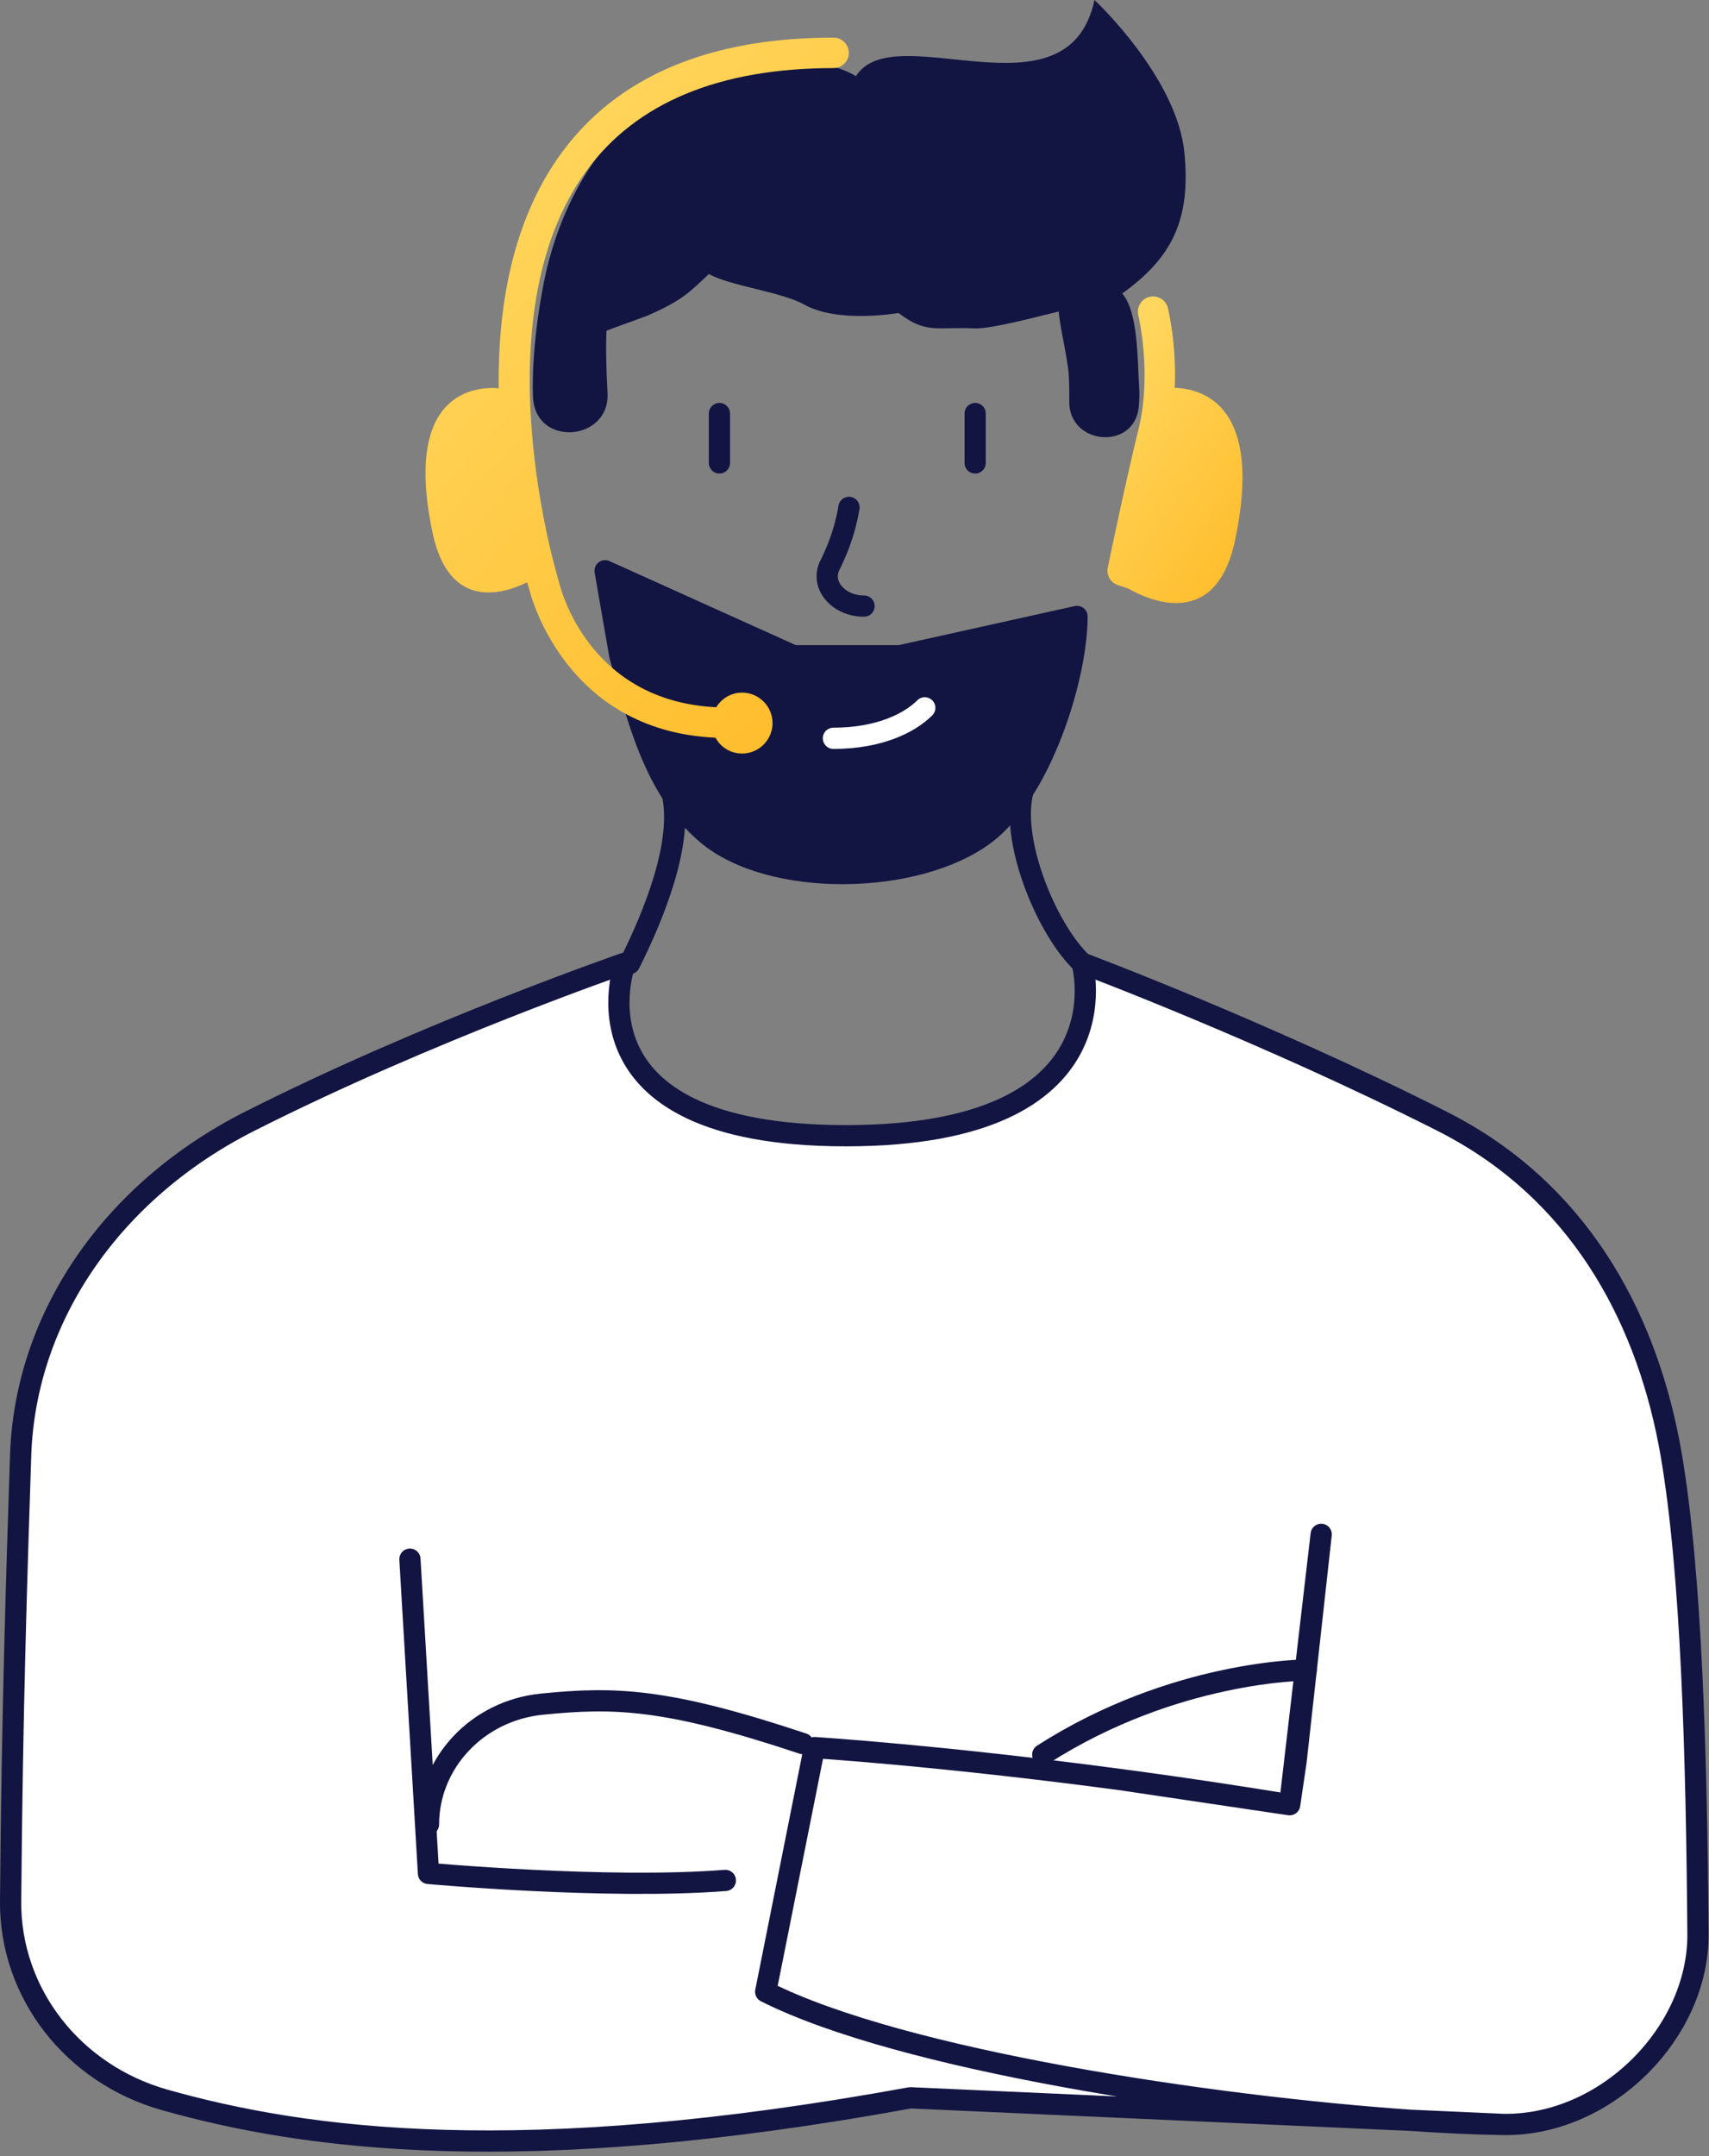 <svg width="161" height="203" viewBox="0 0 161 203" fill="none" xmlns="http://www.w3.org/2000/svg">
<rect x="0" y="0" width="161" height="203" fill="#808080" stroke="none"/>
<path fill-rule="evenodd" clip-rule="evenodd" d="M141.617 200.018C139.12 199.986 136.142 199.853 132.832 199.624L141.617 200.018ZM105.434 167.532L107.416 167.826L121.496 169.916C116.547 169.103 111.827 168.402 107.434 167.801C106.759 167.709 106.093 167.619 105.434 167.532Z" fill="white"/>
<path d="M15.528 197.71C28.765 201.438 49.029 204.22 85.758 197.509L132.832 199.624C114.169 198.332 84.972 193.995 72.133 187.527L76.723 164.538C76.723 164.538 88.367 165.262 105.434 167.532C106.093 167.619 106.759 167.709 107.434 167.801C111.827 168.402 116.547 169.103 121.496 169.916L124.465 144.46L122.099 165.829L121.496 169.916L107.416 167.826L105.434 167.532C88.367 165.262 76.723 164.538 76.723 164.538L72.133 187.527C84.972 193.995 114.169 198.332 132.832 199.624L141.617 200.018C151.369 200.162 160.031 191.299 159.96 182.092C159.831 165.327 159.357 148.175 157.436 136.945C155.313 124.64 149.318 113.053 137.358 106.37C136.87 106.097 136.368 105.825 135.852 105.566C119.073 97.091 101.949 90.68 101.949 90.68C101.949 90.68 106.524 106.929 79.691 106.929C52.859 106.929 58.882 90.68 58.882 90.68C58.882 90.68 40.324 97.076 23.559 105.552C23.545 105.552 23.545 105.566 23.531 105.566C10.566 112.106 2.406 123.966 1.947 136.945L1.938 137.208C1.567 148.461 1.143 161.349 1 179.037C0.943 187.613 6.823 195.257 15.528 197.71Z" fill="white"/>
<path d="M1.947 136.945C2.406 123.966 10.566 112.106 23.531 105.566C23.545 105.566 23.545 105.552 23.559 105.552C40.324 97.076 58.882 90.68 58.882 90.68C58.882 90.68 52.859 106.929 79.691 106.929C106.524 106.929 101.949 90.68 101.949 90.68C101.949 90.68 119.073 97.091 135.852 105.566C136.368 105.825 136.87 106.097 137.358 106.37C149.318 113.053 155.313 124.64 157.436 136.945C159.357 148.175 159.831 165.327 159.96 182.092C160.031 191.299 151.369 200.162 141.617 200.018M1.947 136.945L1.938 137.208M1.947 136.945C1.944 137.033 1.941 137.12 1.938 137.208M141.617 200.018C139.12 199.986 136.142 199.853 132.832 199.624M141.617 200.018L132.832 199.624M121.496 169.916L122.099 165.829L124.465 144.46L121.496 169.916ZM121.496 169.916L107.416 167.826L105.434 167.532M121.496 169.916C116.547 169.103 111.827 168.402 107.434 167.801C106.759 167.709 106.093 167.619 105.434 167.532M105.434 167.532C88.367 165.262 76.723 164.538 76.723 164.538L72.133 187.527C84.972 193.995 114.169 198.332 132.832 199.624M132.832 199.624L85.758 197.509C49.029 204.22 28.765 201.438 15.528 197.71C6.823 195.257 0.943 187.613 1 179.037C1.143 161.349 1.567 148.461 1.938 137.208" stroke="#121442" stroke-width="2" stroke-linecap="round" stroke-linejoin="round"/>
<path d="M98.235 165.198C110.64 157.238 123.06 157.238 123.06 157.238L98.235 165.198Z" fill="white"/>
<path d="M98.235 165.198C110.64 157.238 123.06 157.238 123.06 157.238" stroke="#121442" stroke-width="2" stroke-linecap="round" stroke-linejoin="round"/>
<path d="M67.774 38.937V43.584" stroke="#121442" stroke-width="2" stroke-linecap="round" stroke-linejoin="round"/>
<path d="M91.867 38.937V43.584" stroke="#121442" stroke-width="2" stroke-linecap="round" stroke-linejoin="round"/>
<path d="M59.312 90.723L59.327 90.695C61.578 86.206 64.346 79.437 63.356 74.804" stroke="#121442" stroke-width="2" stroke-linecap="round" stroke-linejoin="round"/>
<path d="M101.949 90.68C98.665 87.582 95.295 79.465 96.299 74.79" stroke="#121442" stroke-width="2" stroke-linecap="round" stroke-linejoin="round"/>
<path d="M75.647 164.165C62.74 159.863 57.864 159.762 51.023 160.451C44.942 161.067 40.367 166.001 40.367 171.766" stroke="#121442" stroke-width="2" stroke-linecap="round" stroke-linejoin="round"/>
<path d="M68.333 177.044C57.204 177.919 40.367 176.384 40.367 176.384L38.618 146.798" stroke="#121442" stroke-width="2" stroke-linecap="round" stroke-linejoin="round"/>
<path d="M57.004 53.737L58.395 61.739C60.03 67.332 61.521 74.231 66.584 78.519C72.593 83.61 86.389 83.366 92.814 78.519C98.077 74.546 101.462 63.776 101.462 58.039L84.784 61.739H74.753L57.004 53.737Z" fill="#121442" stroke="#121442" stroke-width="2" stroke-linecap="round" stroke-linejoin="round"/>
<path d="M105.736 27.621C110.382 24.28 112.218 20.709 111.572 14.327C110.855 7.228 103.111 0 103.111 0C100.587 11.674 84.238 1.448 80.638 7.171C78.559 5.909 74.199 4.991 68.462 6.425C57.334 9.207 52.687 19.332 51.253 26.503C50.005 32.77 50.177 37.072 50.235 37.66C50.694 42.135 57.491 41.461 57.233 36.986C57.118 34.921 57.061 32.842 57.133 31.135C57.133 31.121 61.034 29.715 61.034 29.701C64.347 28.238 64.934 27.521 66.784 25.8C68.764 26.919 73.64 27.478 75.748 28.668C79.018 30.504 84.697 29.443 84.654 29.471C87.278 31.479 88.268 30.748 91.81 30.92C93.402 30.992 98.264 29.672 99.741 29.328C99.827 30.676 100.587 33.745 100.687 35.351C100.73 36.14 100.745 36.943 100.73 37.746C100.644 41.934 106.897 42.465 107.284 38.277C107.342 37.675 107.356 37.058 107.313 36.427C107.155 33.788 107.213 29.342 105.721 27.636L105.736 27.621Z" fill="#121442"/>
<path d="M79.978 47.771C79.763 49.09 79.347 50.682 78.558 52.418C78.444 52.69 78.315 52.948 78.186 53.206C77.254 55.042 78.96 57.064 81.398 57.064" stroke="#121442" stroke-width="2" stroke-linecap="round" stroke-linejoin="round"/>
<path d="M87.12 66.644C85.686 68.078 82.818 69.512 78.515 69.512" stroke="white" stroke-width="2" stroke-linecap="round" stroke-linejoin="round"/>
<path d="M110.669 36.527C110.855 32.426 110.066 29.185 110.023 28.998C109.837 28.224 109.048 27.765 108.288 27.951C107.514 28.138 107.055 28.926 107.241 29.686C107.241 29.744 108.561 35.165 107.241 40.471C106.151 44.845 104.373 53.35 104.359 53.436C104.215 54.153 104.617 54.856 105.305 55.085L106.266 55.401C108.374 56.605 114.555 59.287 116.348 50.883C119.015 38.306 113.451 36.613 110.669 36.513V36.527Z" fill="url(#paint0_linear_2033_1217)"/>
<path d="M78.516 3.542C66.813 3.542 58.209 7.185 52.931 14.356C48.184 20.809 46.893 29.099 46.979 36.556C44.9 36.384 37.916 36.786 40.755 50.181C42.29 57.408 47.252 56.003 49.661 54.827C49.761 55.171 49.833 55.415 49.862 55.487C49.891 55.63 53.031 68.81 67.401 69.455C67.889 70.344 68.821 70.947 69.911 70.947C71.489 70.947 72.779 69.656 72.779 68.079C72.779 66.501 71.489 65.21 69.911 65.21C68.878 65.21 67.975 65.769 67.473 66.587C55.383 65.999 52.773 55.315 52.644 54.741C52.572 54.497 45.043 29.959 55.269 16.048C59.958 9.652 67.788 6.411 78.53 6.411C79.319 6.411 79.964 5.765 79.964 4.977C79.964 4.188 79.319 3.542 78.53 3.542H78.516Z" fill="url(#paint1_linear_2033_1217)"/>
<defs>
<linearGradient id="paint0_linear_2033_1217" x1="104.347" y1="15.739" x2="145.978" y2="44.307" gradientUnits="userSpaceOnUse">
<stop stop-color="#FFE478"/>
<stop offset="1" stop-color="#FFA600"/>
</linearGradient>
<linearGradient id="paint1_linear_2033_1217" x1="40.14" y1="-24.873" x2="143.961" y2="70.769" gradientUnits="userSpaceOnUse">
<stop stop-color="#FFE478"/>
<stop offset="1" stop-color="#FFA600"/>
</linearGradient>
</defs>
</svg>
